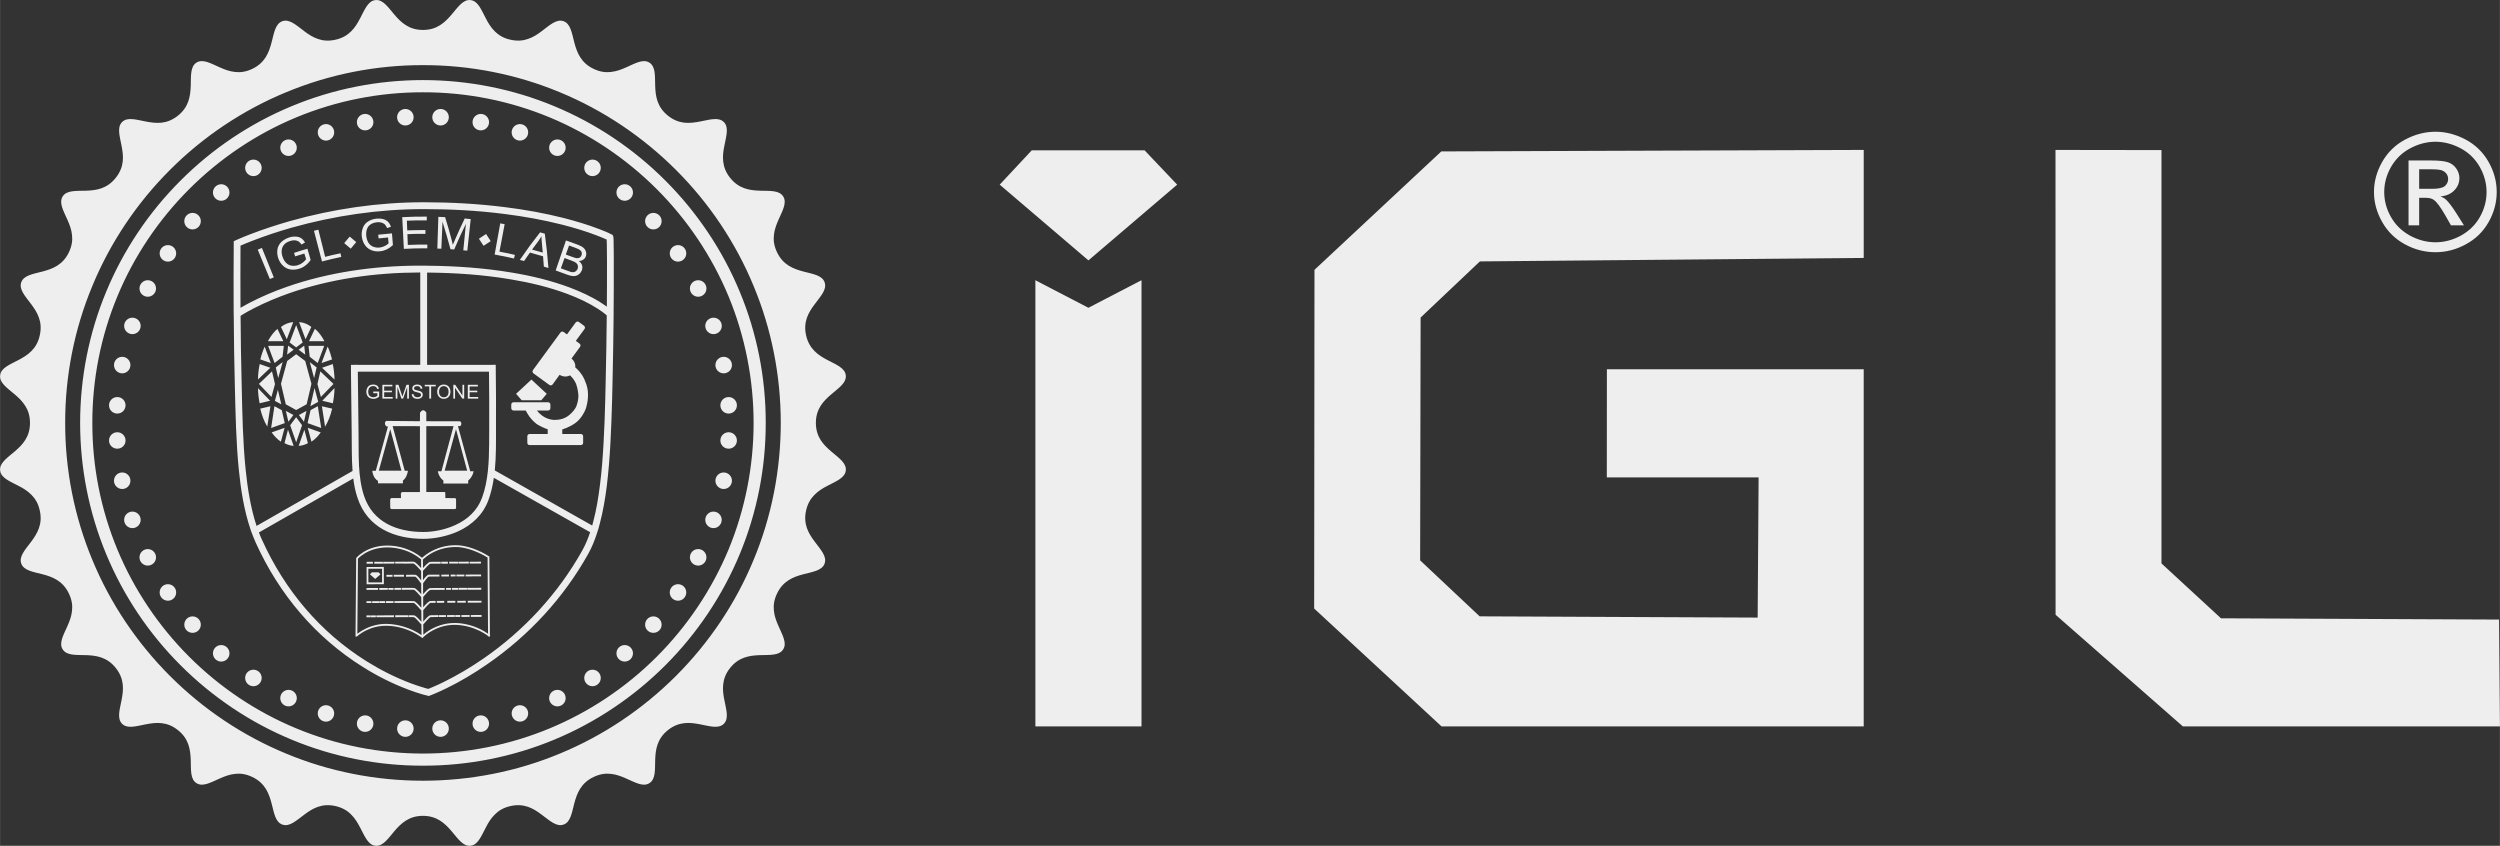 <?xml version="1.0" encoding="UTF-8"?>
<!DOCTYPE svg PUBLIC "-//W3C//DTD SVG 1.1//EN" "http://www.w3.org/Graphics/SVG/1.1/DTD/svg11.dtd">
<!-- Creator: CorelDRAW X7 -->
<svg xmlns="http://www.w3.org/2000/svg" xml:space="preserve" width="61.568mm" height="20.83mm" version="1.1" style="shape-rendering:geometricPrecision; text-rendering:geometricPrecision; image-rendering:optimizeQuality; fill-rule:evenodd; clip-rule:evenodd"
viewBox="0 0 31752 10743"
 xmlns:xlink="http://www.w3.org/1999/xlink">
 <rect x="0" y="0" width="31752" height="10743" fill="#333333" stroke="none"/>
 <defs>
  <style type="text/css">
   <![CDATA[
    .fil0 {fill:#EEEEEF}
   ]]>
  </style>
 </defs>
 <g id="图层_x0020_1">
  <path class="fil0" d="M9166 6603l0 0c0,58 -47,105 -105,105 -57,0 -104,-47 -104,-105 0,-58 47,-105 104,-105 58,0 105,47 105,105zm130 -497l0 0c0,58 -47,105 -105,105 -58,0 -105,-47 -105,-105 0,-58 47,-105 105,-105 58,0 105,47 105,105zm63 -511l0 0c0,58 -47,104 -105,104 -58,0 -105,-46 -105,-104 0,-58 47,-105 105,-105 58,0 105,47 105,105zm0 -447l0 0c0,58 -47,105 -105,105 -58,0 -105,-47 -105,-105 0,-58 47,-105 105,-105 58,0 105,47 105,105zm-63 -511l0 0c0,58 -47,105 -105,105 -58,0 -105,-47 -105,-105 0,-58 47,-105 105,-105 58,0 105,47 105,105zm-129 -498l0 0c0,58 -47,105 -105,105 -58,0 -105,-47 -105,-105 0,-57 47,-104 105,-104 58,0 105,47 105,104zm-195 -475l0 0c0,58 -47,105 -105,105 -58,0 -105,-47 -105,-105 0,-58 47,-105 105,-105 58,0 105,47 105,105zm-256 -446l0 0c0,58 -47,105 -105,105 -58,0 -105,-47 -105,-105 0,-58 47,-105 105,-105 58,0 105,47 105,105zm-313 -409l0 0c0,58 -47,105 -105,105 -58,0 -105,-47 -105,-105 0,-58 47,-105 105,-105 58,0 105,47 105,105zm-364 -364l0 0c0,58 -47,105 -105,105 -58,0 -105,-47 -105,-105 0,-58 47,-105 105,-105 58,0 105,47 105,105zm-409 -313l0 0c0,58 -47,105 -105,105 -58,0 -105,-47 -105,-105 0,-58 47,-105 105,-105 58,0 105,47 105,105zm-446 -256l0 0c0,58 -47,105 -105,105 -58,0 -105,-47 -105,-105 0,-58 47,-105 105,-105 58,0 105,47 105,105zm-476 -195l0 0c0,58 -47,105 -105,105 -58,0 -105,-47 -105,-105 0,-58 47,-105 105,-105 58,0 105,47 105,105zm-497 -129l0 0c0,58 -47,104 -105,104 -58,0 -105,-46 -105,-104 0,-58 47,-105 105,-105 58,0 105,47 105,105zm-511 -63l0 0c0,58 -47,105 -105,105 -58,0 -105,-47 -105,-105 0,-58 47,-105 105,-105 58,0 105,47 105,105zm-447 0l0 0c0,58 -47,105 -105,105 -58,0 -105,-47 -105,-105 0,-58 47,-105 105,-105 58,0 105,47 105,105zm-511 63l0 0c0,58 -47,104 -105,104 -58,0 -105,-46 -105,-104 0,-58 47,-105 105,-105 58,0 105,47 105,105zm-498 129l0 0c0,58 -47,105 -104,105 -58,0 -105,-47 -105,-105 0,-58 47,-105 105,-105 57,0 104,47 104,105zm-475 195l0 0c0,58 -47,105 -105,105 -58,0 -105,-47 -105,-105 0,-58 47,-105 105,-105 58,0 105,47 105,105zm-446 256l0 0c0,58 -47,105 -105,105 -58,0 -105,-47 -105,-105 0,-58 47,-105 105,-105 58,0 105,47 105,105zm-409 313l0 0c0,58 -47,105 -105,105 -58,0 -105,-47 -105,-105 0,-58 47,-105 105,-105 58,0 105,47 105,105zm-364 364l0 0c0,58 -47,105 -105,105 -58,0 -105,-47 -105,-105 0,-58 47,-105 105,-105 58,0 105,47 105,105zm-313 409l0 0c0,58 -47,105 -105,105 -58,0 -105,-47 -105,-105 0,-58 47,-105 105,-105 58,0 105,47 105,105zm-256 446l0 0c0,58 -47,105 -105,105 -58,0 -105,-47 -105,-105 0,-58 47,-105 105,-105 58,0 105,47 105,105zm-195 475l0 0c0,58 -47,105 -105,105 -58,0 -105,-47 -105,-105 0,-57 47,-104 105,-104 58,0 105,47 105,104zm-130 498l0 0c0,58 -47,105 -104,105 -58,0 -105,-47 -105,-105 0,-58 47,-105 105,-105 57,0 104,47 104,105zm-62 511l0 0c0,58 -47,105 -105,105 -58,0 -105,-47 -105,-105 0,-58 47,-105 105,-105 58,0 105,47 105,105zm0 447l0 0c0,58 -47,104 -105,104 -58,0 -105,-46 -105,-104 0,-58 47,-105 105,-105 58,0 105,47 105,105zm62 511l0 0c0,58 -47,105 -104,105 -58,0 -105,-47 -105,-105 0,-58 47,-105 105,-105 57,0 104,47 104,105zm130 497l0 0c0,58 -47,105 -105,105 -58,0 -105,-47 -105,-105 0,-58 47,-105 105,-105 58,0 105,47 105,105zm195 476l0 0c0,58 -47,105 -105,105 -58,0 -105,-47 -105,-105 0,-58 47,-105 105,-105 58,0 105,47 105,105zm256 446l0 0c0,58 -47,105 -105,105 -58,0 -105,-47 -105,-105 0,-58 47,-105 105,-105 58,0 105,47 105,105zm313 409l0 0c0,58 -47,104 -105,104 -58,0 -105,-46 -105,-104 0,-58 47,-105 105,-105 58,0 105,47 105,105zm364 364l0 0c0,58 -47,105 -105,105 -58,0 -105,-47 -105,-105 0,-58 47,-105 105,-105 58,0 105,47 105,105zm409 313l0 0c0,58 -47,105 -105,105 -58,0 -105,-47 -105,-105 0,-58 47,-105 105,-105 58,0 105,47 105,105zm446 256l0 0c0,58 -47,105 -105,105 -58,0 -105,-47 -105,-105 0,-58 47,-105 105,-105 58,0 105,47 105,105zm475 194l0 0c0,58 -47,105 -104,105 -58,0 -105,-47 -105,-105 0,-57 47,-104 105,-104 57,0 104,47 104,104zm498 130l0 0c0,58 -47,105 -105,105 -58,0 -105,-47 -105,-105 0,-58 47,-105 105,-105 58,0 105,47 105,105zm511 63l0 0c0,58 -47,105 -105,105 -58,0 -105,-47 -105,-105 0,-58 47,-105 105,-105 58,0 105,47 105,105zm447 0l0 0c0,58 -47,105 -105,105 -58,0 -105,-47 -105,-105 0,-58 47,-105 105,-105 58,0 105,47 105,105zm511 -63l0 0c0,58 -47,105 -105,105 -58,0 -105,-47 -105,-105 0,-58 47,-105 105,-105 58,0 105,47 105,105zm497 -130l0 0c0,58 -47,105 -105,105 -58,0 -105,-47 -105,-105 0,-57 47,-104 105,-104 58,0 105,47 105,104zm476 -194l0 0c0,58 -47,105 -105,105 -58,0 -105,-47 -105,-105 0,-58 47,-105 105,-105 58,0 105,47 105,105zm446 -256l0 0c0,58 -47,105 -105,105 -58,0 -105,-47 -105,-105 0,-58 47,-105 105,-105 58,0 105,47 105,105zm409 -313l0 0c0,58 -47,105 -105,105 -58,0 -105,-47 -105,-105 0,-58 47,-105 105,-105 58,0 105,47 105,105zm364 -364l0 0c0,58 -47,104 -105,104 -58,0 -105,-46 -105,-104 0,-58 47,-105 105,-105 58,0 105,47 105,105zm313 -409l0 0c0,58 -47,105 -105,105 -58,0 -105,-47 -105,-105 0,-58 47,-105 105,-105 58,0 105,47 105,105zm256 -446l0 0c0,58 -47,105 -105,105 -58,0 -105,-47 -105,-105 0,-58 47,-105 105,-105 58,0 105,47 105,105zm-2028 -2077l0 0 -70 82 -248 0 -72 -82 195 -181 195 181zm-3889 -990l0 0c2,294 6,588 14,883 8,355 14,713 50,1067 24,236 63,487 139,718l1219 -698c-13,-166 -8,-333 -11,-500 -3,-253 -6,-507 -9,-761l0 0 0 -43 0 -44 0 0 0 0 43 0 44 -1 0 1 793 0 0 -1173 -9 0c-559,1 -1130,80 -1660,265 -152,54 -303,117 -447,191 -55,29 -114,60 -166,95zm3155 709l0 0c3,233 4,467 3,701 -1,73 0,146 -1,220 -2,223 -12,466 -89,677 -60,165 -184,279 -341,350 -122,56 -271,88 -405,88 -332,0 -641,-120 -754,-459 -41,-124 -57,-256 -64,-387 -7,-143 -3,-287 -6,-430 -3,-253 -6,-507 -9,-760l1666 0zm-3242 -715l0 0c2,297 6,594 14,891 9,357 15,717 51,1073 25,249 66,512 148,754l13 37c17,45 35,90 54,133 296,652 755,1200 1363,1579 181,114 376,212 577,287 58,22 117,42 176,59 23,7 46,13 69,18l12 3 12 -4c20,-7 40,-16 60,-24 52,-22 104,-46 155,-71 179,-87 352,-191 515,-304 529,-364 971,-842 1284,-1403 49,-87 86,-182 116,-278l12 -37c7,-23 13,-46 19,-70 41,-155 68,-315 88,-474 22,-178 36,-357 46,-536 10,-188 17,-376 22,-565 2,-72 3,-143 5,-215 7,-283 11,-565 14,-848l0 -40c2,-224 3,-449 2,-673 0,-68 0,-137 -2,-205 0,-19 1,-78 -6,-95l-7 -14 -14 -7c-49,-26 -104,-47 -155,-67 -146,-56 -297,-101 -448,-140 -244,-62 -493,-107 -743,-138 -345,-44 -694,-63 -1041,-63 -572,0 -1149,84 -1700,240 -168,48 -336,103 -500,166 -59,23 -120,47 -177,73l-34 16 0 38c-3,288 -2,577 -1,865l1 39zm86 -96l0 0c-1,-263 -2,-527 0,-790 52,-23 105,-44 157,-64 161,-62 326,-117 492,-164 543,-153 1112,-236 1676,-236 344,0 689,18 1030,62 246,31 492,75 732,136 148,38 296,82 439,137 41,16 85,33 125,52 0,2 0,4 0,6 1,20 1,41 2,61 1,68 1,137 2,206 0,193 0,386 -2,579 -23,-17 -47,-33 -69,-47 -124,-80 -264,-144 -402,-196 -235,-88 -484,-148 -731,-189 -355,-60 -720,-85 -1081,-88l0 -1 -87 0 -9 0c-569,1 -1150,82 -1688,270 -157,55 -312,120 -459,196 -42,22 -85,45 -127,70zm4652 96l0 0c-34,-31 -78,-61 -115,-85 -119,-77 -253,-138 -386,-188 -229,-86 -473,-144 -714,-184 -351,-60 -711,-84 -1067,-87l0 1172 828 0 44 -1 0 1 0 0 0 43c4,248 4,497 3,745 0,184 3,370 -15,553l1237 700c5,-16 9,-32 13,-48 40,-151 66,-308 85,-463 23,-176 36,-353 46,-530 11,-187 17,-375 22,-562 2,-72 3,-144 5,-215 7,-283 11,-567 14,-851zm-211 2754l0 0 -1223 -691c-14,95 -35,189 -68,280 -68,187 -208,318 -386,400 -133,60 -295,95 -441,95 -370,0 -711,-142 -836,-518 -28,-81 -44,-165 -55,-249l-1198 686c12,32 25,64 40,95 288,636 735,1171 1329,1542 176,110 366,206 561,279 56,21 113,40 170,57 17,5 34,10 51,14 15,-6 30,-12 44,-18 51,-21 101,-45 151,-69 175,-86 344,-187 504,-297 517,-357 950,-825 1257,-1374 41,-73 73,-151 100,-232zm-2957 1320l0 0 -7 6 -10 0 -6 0 0 -7 0 -9 8 -972 0 -10 7 -8c24,-27 63,-55 93,-73 88,-53 190,-77 292,-78 153,-1 312,50 432,146 4,3 9,7 13,10 4,-3 8,-7 11,-10 46,-40 101,-73 156,-97 94,-41 194,-58 296,-52 25,2 50,5 74,10 75,15 149,43 217,76 31,16 64,33 93,52l8 5 0 10 7 988 5 3 -5 6 0 8 -6 0 -4 5 -6 -5 -7 0 0 -6c-32,-25 -75,-49 -109,-66 -92,-44 -192,-71 -294,-75 -93,-4 -184,15 -267,54 -50,23 -100,54 -141,91 -4,4 -8,7 -12,11l-7 8 -4 4 -5 -4 -7 -5c-6,-5 -12,-9 -18,-13 -122,-83 -278,-134 -426,-135 -89,-1 -176,19 -257,58 -39,19 -81,45 -114,74zm160 -785l0 0 24 -26 86 0 24 26 -67 58 -67 -58zm-20 -71l0 0 174 0 0 173 -174 0 0 -173zm-140 825l0 0 8 -953c23,-25 61,-52 89,-69 85,-50 182,-73 280,-74 148,-1 302,48 418,140 5,4 10,8 15,12l0 110c-28,-31 -74,-79 -93,-80 -17,-2 -36,-1 -53,-1 -18,0 -36,1 -54,1l-6 0 0 -1 -124 1 0 23 118 0 0 1 12 0c18,-1 36,-1 54,-1 16,0 35,-1 51,0 14,4 71,65 91,88l4 7 1 119c-22,-30 -55,-70 -73,-71 -17,-2 -36,-1 -53,-1 -18,0 -36,1 -54,1l-12 0 0 24 12 0c18,-1 36,-1 54,-1 16,0 35,-1 51,0 13,4 55,61 71,83l4 7 1 134c-28,-32 -72,-79 -91,-80 -8,-1 -18,-1 -27,-1 -14,0 -29,0 -44,0 -24,0 -48,0 -72,0l-12 0 0 24 12 0c24,0 48,-1 72,-1 15,0 29,0 44,0 8,0 17,0 25,1 14,4 68,63 89,88l4 10 1 130c-28,-32 -74,-82 -94,-84 -13,-1 -29,-1 -42,-1 -25,0 -51,0 -76,0 -40,0 -79,1 -118,1l-12 0 0 23 12 0c39,0 79,0 118,0 25,0 51,-1 76,0 13,0 28,-1 40,0 15,4 81,79 95,95l1 2 1 142c-28,-31 -73,-80 -92,-81 -21,-2 -44,-2 -65,-1l-8 0 0 23 9 0c20,0 42,-1 62,1 14,4 69,65 89,89l1 1c2,2 3,3 4,4l1 134 -4 -3c-127,-86 -287,-138 -440,-140 -93,-1 -183,20 -267,61 -35,17 -72,39 -104,64zm336 -233l0 0 129 -1 0 24 -127 0 -97 0 0 -23 95 0zm1 -396l0 0 -219 1 -1 -219 219 -1 1 219zm-219 -284l0 0 80 0 0 23 -80 1 0 -24zm97 0l0 0 110 0 0 23 -110 0 0 -23zm113 0l0 0 143 -1 0 23 -143 1 0 -23zm134 165l0 0 131 0 0 23 -131 0 0 -23zm-93 1l0 0 78 -1 0 24 -78 0 0 -23zm-254 515l0 0 50 -1 0 24 -49 0 -1 -23zm366 -2l0 0 163 0 0 23 -163 1 0 -24zm-313 1l0 0 67 0 0 24 -67 0 0 -24zm-52 -180l0 0 63 0 0 23 -63 0 0 -23zm162 -1l0 0 75 0 0 24 -75 0 0 -24zm85 0l0 0 97 0 0 23 -97 1 0 -24zm-175 1l0 0 87 0 0 23 -87 0 0 -23zm-72 -167l0 0 147 -1 0 24 -147 0 0 -23zm162 -1l0 0 109 0 0 23 -108 1 -1 -24zm116 0l0 0 66 0 1 23 -67 0 0 -23zm77 0l0 0 87 -1 0 24 -87 0 0 -23zm1183 -386l0 0 6 967c-30,-22 -67,-42 -98,-58 -95,-46 -198,-73 -303,-78 -97,-3 -191,16 -278,57 -51,23 -101,54 -143,91l-1 -131c1,-1 2,-1 3,-2 19,-23 75,-86 89,-90 14,-1 30,-1 44,-1 16,0 32,0 48,0l8 0 0 -24 -8 0c-16,0 -32,0 -48,1 -15,0 -32,-1 -47,1 -19,1 -61,48 -89,79l0 -145c16,-20 76,-88 91,-92 16,-1 37,-1 54,0l12 0 0 -24 -11 0c-19,0 -40,-1 -58,1 -19,2 -62,48 -89,79l0 -130 3 -4c18,-22 71,-82 85,-86 10,-1 21,-1 31,-1 18,0 37,0 55,0 29,0 59,0 88,0l12 0 0 -24 -12 0c-29,0 -59,0 -88,0 -19,0 -37,1 -56,1 -10,0 -22,0 -32,1 -19,2 -60,46 -87,77l0 -135 1 -5c11,-17 57,-79 71,-83 6,-1 15,-1 22,-1 13,0 25,0 38,0 21,0 43,0 64,0l12 0 0 -24 -12 0c-21,0 -43,0 -64,0 -13,0 -26,0 -38,0 -8,1 -17,1 -25,1 -18,2 -49,40 -70,69l0 -119c13,-15 77,-86 92,-90 7,-1 15,0 22,-1 12,0 25,0 37,0 21,0 41,0 62,0l12 0 0 -23 -12 0c-21,0 -41,0 -62,0 -20,0 -42,-1 -61,1 -19,2 -64,48 -90,78l-1 -108c5,-5 10,-10 16,-14 43,-39 96,-71 149,-94 90,-39 187,-55 286,-50 24,2 47,5 71,10 72,14 144,42 211,74 29,15 60,31 88,49zm-588 53l0 0 84 0 0 24 -84 0 0 -24zm100 0l0 0 115 0 0 23 -115 0 0 -23zm119 0l0 0 131 -1 0 24 -131 0 0 -23zm141 0l0 0 144 -1 0 24 -144 0 0 -23zm-359 164l0 0 97 -1 0 24 -97 0 0 -23zm118 -1l0 0 63 0 0 23 -63 1 0 -24zm73 0l0 0 102 0 0 23 -102 0 0 -23zm117 0l0 0 197 -1 0 23 -197 1 0 -23zm-340 515l0 0 91 0 1 23 -92 1 0 -24zm104 0l0 0 98 -1 1 24 -99 0 0 -23zm183 -1l0 0 105 0 0 23 -105 1 0 -24zm-79 0l0 0 64 0 0 24 -64 0 0 -24zm198 0l0 0 137 -1 0 24 -137 0 0 -23zm-432 -179l0 0 94 -1 0 24 -94 0 0 -23zm134 -1l0 0 102 0 0 23 -102 1 0 -24zm126 0l0 0 108 -1 1 24 -109 0 0 -23zm133 -1l0 0 175 0 0 23 -175 1 0 -24zm-275 -163l0 0 63 0 0 23 -63 0 0 -23zm74 0l0 0 82 -1 0 24 -82 0 0 -23zm88 -1l0 0 103 0 1 23 -104 1 0 -24zm107 0l0 0 178 -1 0 24 -178 0 0 -23zm148 -4435l0 0 91 -60 59 91 -91 59 -59 -90zm-1711 56l0 0 70 -83 83 70 -70 83 -83 -70zm-136 1788l0 0 -160 166 -44 -164 37 -161 167 159zm-442 -434l0 0 70 -52 13 114 -83 -62zm228 225l0 0 -32 136 -55 -204 87 68zm-260 -255l0 0 -83 -62 83 -221 83 221 -83 62zm280 691l0 0 -2 2 -98 54 53 -231 47 175zm-87 -951l0 0 -74 157 -82 -218c56,3 109,25 156,61zm166 182l0 0 -196 0 75 -158c47,40 88,93 121,158zm97 231l0 0 -134 46 78 -209c23,49 41,104 56,163zm-100 -172l0 0 -82 218 -102 -80 -15 -138 199 0zm-471 111l0 0 13 -114 70 52 -83 62zm80 767l0 0 -64 86 -32 -138 96 52zm166 -52l0 0 -32 138 -64 -86 96 -52zm63 -344l0 0 -61 260 -133 73 -132 -73 -61 -260 79 -290 114 -86 115 86 79 290zm-351 -482l0 0 -16 138 -101 80 -82 -218 199 0zm-32 742l0 0 -79 -42 -2 -2 38 -140 43 184zm-125 -93l0 0 -159 -166 166 -159 38 161 -45 164zm142 -443l0 0 -56 204 -31 -136 87 -68zm659 222l0 0 -158 -150 136 -47c13,62 21,128 22,197zm-635 807l0 0 44 -170 72 205c-41,-2 -80,-14 -116,-35zm342 -18l0 0 -47 -176 165 58c-35,50 -75,90 -118,118zm-194 -311l0 0 75 102 -75 217 -76 -217 76 -102zm32 364l0 0 72 -205 45 171c-37,20 -76,32 -117,34zm434 -541l0 0 -134 -32 155 -161c-1,67 -9,132 -21,193zm-283 87l0 0 92 -50 43 277 -173 -62 38 -165zm184 211l0 0 -40 -260 130 30c-20,87 -51,165 -90,230zm-550 -211l0 0 38 165 -173 62 42 -277 93 50zm-217 -806l0 0 78 208 -133 -46c14,-58 33,-113 55,-162zm162 -226l0 0 75 157 -196 0c34,-64 75,-118 121,-157zm-225 447l0 0 135 47 -157 149c1,-68 9,-134 22,-196zm-22 306l0 0 154 160 -133 32c-12,-61 -20,-125 -21,-192zm448 -839l0 0 -82 218 -74 -156c47,-37 100,-58 156,-62zm-274 1401l0 0 164 -58 -47 176c-43,-29 -83,-69 -117,-118zm-145 -302l0 0 129 -30 -40 258c-39,-64 -69,-142 -89,-228zm2667 796l0 0 43 0c-17,82 -69,117 -69,117l0 38 -315 0 0 -38c-58,-39 -71,-117 -71,-117l46 0 154 -574 -346 0 0 837 229 0c18,1 12,23 12,23l1 54 122 1c12,1 14,15 14,15 0,0 0,90 0,108 -1,18 -19,16 -19,16 0,0 -785,1 -799,0 -14,0 -18,-15 -18,-15 0,0 -1,-86 -1,-101 0,-16 13,-24 13,-24l124 0 -1 -59c2,-13 17,-17 18,-17l224 0 0 -837 -347 -1 154 567 41 1c-17,98 -64,123 -64,123l0 36 -317 0 1 -30c-68,-40 -73,-129 -73,-129l44 0 155 -563 -15 0c0,0 -22,-9 -23,-37 -2,-28 18,-34 18,-34l426 4 1 -107c0,0 16,-32 40,-32 26,0 40,31 40,31l0 108 426 1c0,0 19,4 19,30 0,27 -18,31 -18,31l-25 0 156 574zm-874 -8l0 0 -287 0 145 -527 142 527zm549 0l0 0 286 0 -142 -527 -144 527zm-2220 -2434l0 0c-62,-149 -93,-224 -154,-373 21,-9 32,-13 53,-22 61,150 91,225 151,374 -20,8 -30,12 -50,21zm321 -288l0 0c-5,-17 -9,-26 -14,-44 67,-23 102,-33 170,-53 16,57 25,86 41,143 -19,28 -41,51 -65,69 -23,18 -49,32 -77,41 -38,12 -74,16 -111,11 -36,-5 -68,-20 -95,-45 -27,-24 -47,-54 -61,-91 -14,-37 -18,-75 -14,-113 5,-38 21,-70 47,-97 26,-26 60,-46 101,-60 30,-10 59,-14 86,-12 27,1 50,8 68,20 19,12 35,30 50,54 -18,11 -27,17 -45,27 -12,-17 -24,-30 -37,-39 -13,-8 -28,-13 -48,-15 -19,-1 -39,2 -60,9 -25,8 -45,18 -61,31 -15,14 -27,28 -34,43 -7,16 -11,31 -12,47 -2,27 2,54 12,82 12,34 28,60 48,78 20,19 44,30 70,33 27,3 53,1 78,-8 23,-7 43,-18 62,-33 18,-15 32,-29 40,-42 -9,-29 -13,-44 -22,-72 -47,14 -70,21 -117,36zm341 65l0 0c-41,-156 -61,-234 -102,-390 22,-6 33,-9 56,-14 34,138 51,207 86,345 78,-20 117,-29 195,-45 4,19 6,28 10,46 -99,21 -148,33 -245,58zm719 -293l0 0c-2,-19 -3,-28 -5,-47 70,-8 105,-11 175,-17 5,60 7,90 12,149 -25,23 -51,41 -77,54 -27,13 -54,21 -83,24 -39,5 -76,1 -110,-12 -34,-13 -62,-34 -83,-63 -21,-29 -35,-63 -41,-103 -6,-38 -3,-76 10,-112 12,-36 33,-65 64,-85 30,-21 67,-34 110,-39 31,-3 60,-1 86,6 26,7 46,18 62,34 15,16 28,37 37,63 -19,7 -29,11 -49,17 -8,-19 -17,-35 -28,-46 -10,-10 -25,-18 -43,-24 -18,-5 -38,-7 -60,-4 -26,3 -47,9 -65,19 -18,9 -32,21 -42,34 -10,14 -17,28 -21,44 -7,26 -9,53 -5,82 5,36 16,65 31,87 16,22 36,38 61,46 25,9 51,12 77,9 23,-3 45,-9 66,-20 22,-11 37,-22 48,-33 -3,-30 -4,-45 -7,-75 -48,4 -72,7 -120,12zm321 133l0 0c-9,-161 -13,-242 -21,-403 125,-6 187,-7 312,-7 0,19 0,29 0,48 -101,-1 -152,0 -253,4 2,49 3,74 5,123 93,-3 139,-4 231,-4 0,19 0,29 0,48 -91,-1 -137,0 -229,4 2,54 3,82 5,137 100,-4 149,-5 248,-4 0,19 0,28 0,47 -120,-1 -179,1 -298,7zm425 -4l0 0c5,-161 8,-242 13,-403 35,1 52,2 86,4 36,116 52,174 83,290 7,27 12,48 15,61 6,-14 15,-35 27,-63 47,-109 72,-163 124,-271 30,3 46,5 76,8 -17,160 -26,241 -43,401 -20,-2 -31,-3 -51,-5 13,-135 20,-202 33,-336 -63,129 -92,194 -149,326 -19,-2 -28,-3 -47,-4 -38,-140 -58,-210 -101,-349 -6,137 -9,206 -15,343 -20,-1 -31,-1 -51,-2zm728 76l0 0c28,-158 43,-238 71,-396 22,4 34,6 56,10 -26,140 -39,210 -66,349 79,15 118,23 196,41 -5,19 -7,28 -11,46 -98,-22 -147,-32 -246,-50zm320 68l0 0c98,-142 149,-212 257,-350 24,7 36,10 60,17 23,175 33,262 46,436 -23,-7 -35,-11 -58,-18 -4,-53 -6,-79 -10,-131 -66,-20 -100,-29 -166,-47 -31,42 -45,64 -75,107 -21,-6 -33,-9 -54,-14zm155 -131l0 0c30,-41 45,-61 76,-102 16,-22 31,-44 43,-68 0,23 3,53 6,89 5,48 7,72 11,119 -54,-16 -81,-23 -136,-38zm300 265l0 0c53,-152 79,-229 131,-381 63,21 93,33 155,56 31,12 55,25 71,41 15,14 25,32 29,52 5,20 3,39 -4,56 -6,16 -17,29 -32,39 -15,10 -33,16 -55,18 21,16 35,34 41,56 6,21 4,42 -5,64 -7,17 -17,32 -31,44 -14,12 -28,19 -42,23 -15,4 -31,4 -49,2 -18,-2 -39,-8 -64,-17 -58,-22 -87,-33 -145,-53zm129 -202l0 0c17,-46 25,-69 41,-115 33,12 49,17 82,30 29,11 49,20 59,29 11,8 17,18 20,30 3,12 2,24 -3,36 -5,14 -13,23 -23,29 -10,6 -23,8 -38,7 -11,-1 -28,-6 -52,-15 -34,-13 -51,-19 -86,-31zm-63 175l0 0c19,-52 29,-78 47,-131 37,14 55,20 91,34 26,10 44,19 56,28 11,10 19,21 22,35 3,13 2,26 -3,40 -5,12 -12,22 -21,29 -8,7 -18,11 -27,13 -10,2 -21,1 -34,-1 -7,-2 -18,-5 -35,-12 -38,-14 -57,-21 -96,-35zm-2383 1586l0 0 0 -21 75 0 0 66c-12,9 -23,16 -36,20 -12,5 -24,7 -37,7 -17,0 -33,-4 -47,-11 -14,-7 -25,-18 -32,-32 -7,-14 -11,-30 -11,-47 0,-17 4,-33 11,-48 7,-15 17,-26 31,-33 13,-8 29,-11 46,-11 13,0 24,2 35,6 10,4 18,10 24,17 6,8 10,17 13,29l-21 6c-3,-9 -6,-16 -10,-21 -4,-5 -9,-9 -16,-12 -8,-4 -16,-5 -25,-5 -10,0 -20,1 -27,5 -8,3 -14,7 -19,12 -5,6 -9,12 -11,18 -5,11 -7,23 -7,35 0,16 3,29 8,40 6,10 13,18 24,23 10,5 21,8 33,8 10,0 20,-2 29,-6 10,-4 17,-8 22,-12l0 -33 -52 0zm116 69l0 0 0 -176 127 0 0 21 -104 0 0 54 98 0 0 20 -98 0 0 60 108 0 0 21 -131 0zm169 0l0 0 0 -176 35 0 42 125c4,11 7,20 8,26 2,-7 5,-16 10,-28l42 -123 31 0 0 176 -22 0 0 -147 -52 147 -21 0 -51 -150 0 150 -22 0zm204 -56l0 0 22 -2c1,8 3,16 7,21 4,6 10,10 18,14 8,4 17,5 27,5 9,0 17,-1 24,-4 6,-2 11,-6 15,-10 3,-5 5,-10 5,-16 0,-5 -2,-10 -5,-14 -3,-4 -9,-8 -16,-11 -5,-1 -15,-4 -31,-8 -17,-4 -28,-8 -34,-11 -9,-5 -15,-10 -19,-17 -4,-6 -6,-13 -6,-22 0,-8 2,-17 7,-24 5,-8 13,-14 22,-18 10,-4 21,-6 33,-6 13,0 24,2 34,6 10,4 18,11 23,19 6,8 9,17 9,28l-22 1c-2,-11 -6,-19 -13,-25 -7,-6 -17,-9 -30,-9 -14,0 -25,3 -31,8 -7,5 -10,12 -10,19 0,6 2,11 7,16 5,4 16,8 35,12 19,4 32,8 39,11 10,5 18,11 23,18 5,8 7,16 7,25 0,10 -2,19 -8,27 -5,8 -13,15 -23,19 -10,5 -21,7 -34,7 -16,0 -29,-2 -40,-7 -11,-5 -19,-11 -25,-21 -6,-9 -10,-20 -10,-31zm223 56l0 0 23 0 0 -155 59 0 0 -21 -140 0 0 21 58 0 0 155zm100 -86l0 0c0,16 4,30 10,44 7,14 17,25 30,33 13,8 28,12 44,12 16,0 30,-4 43,-11 13,-7 24,-18 31,-32 7,-14 11,-30 11,-48 0,-17 -4,-33 -11,-47 -6,-14 -16,-25 -30,-33 -12,-7 -27,-11 -44,-11 -24,0 -45,8 -60,25 -16,16 -24,39 -24,68zm24 1l0 0c0,21 6,38 17,50 12,12 26,18 43,18 18,0 32,-6 44,-18 11,-13 17,-30 17,-53 0,-14 -3,-27 -8,-38 -4,-10 -12,-18 -21,-24 -9,-6 -20,-9 -31,-9 -17,0 -31,5 -43,17 -12,11 -18,30 -18,57zm181 85l0 0 22 0 0 -138 93 138 23 0 0 -176 -22 0 0 138 -92 -138 -24 0 0 176zm1549 -396l0 0c1,-4 1,-8 1,-13 0,-40 -19,-77 -49,-100l109 -149c9,-13 7,-31 -7,-41l-47 -35 111 -151c9,-13 6,-31 -7,-41l-64 -47c-13,-10 -32,-7 -42,6l-110 151 -42 -30c-13,-10 -32,-7 -41,6l-349 477c-10,13 -7,32 6,42l202 147c13,9 31,7 41,-6l89 -123c21,14 46,22 72,22 22,0 42,-5 60,-15 4,4 20,18 37,40 13,18 28,40 39,65 23,56 30,135 31,155 1,39 -13,113 -37,154 -22,39 -71,93 -127,122 -48,25 -95,29 -132,30 -29,2 -86,-8 -130,-32 -52,-28 -88,-70 -101,-87l142 0c16,0 29,-14 29,-30l0 -46c0,-16 -13,-29 -29,-29l-439 0c-16,0 -29,13 -29,29l0 46c0,16 13,30 29,30l155 0c7,13 23,44 45,75 33,46 85,94 112,108 25,13 70,39 122,55l0 60 -230 0c-16,0 -29,13 -29,29l0 83c0,16 13,29 29,29l651 0c16,0 29,-13 29,-29l0 -83c0,-16 -13,-29 -29,-29l-236 0 0 -58c3,-1 5,-2 5,-2 0,0 83,-23 162,-80 66,-47 116,-135 131,-179 27,-83 44,-199 10,-305 -15,-45 -34,-90 -57,-125 -38,-58 -81,-93 -86,-96zm-1365 396l0 0 132 0 0 -21 -109 0 0 -60 98 0 0 -20 -98 0 0 -54 105 0 0 -21 -128 0 0 176zm2509 -2770l0 0c-403,-404 -886,-727 -1412,-945 -526,-219 -1096,-331 -1667,-331 -570,0 -1140,112 -1666,331 -527,218 -1009,541 -1412,945 -404,403 -727,885 -945,1412 -219,526 -331,1096 -331,1666 0,571 112,1140 331,1667 218,526 541,1009 945,1412 403,403 885,727 1412,945 526,219 1096,331 1666,330 571,1 1140,-111 1667,-330 526,-218 1009,-542 1412,-945 403,-403 727,-886 945,-1412 219,-527 331,-1096 330,-1667 1,-570 -111,-1140 -330,-1666 -218,-527 -542,-1009 -945,-1412zm803 4686l0 0c210,-508 318,-1057 318,-1608 0,-550 -108,-1099 -318,-1607 -211,-508 -523,-973 -912,-1362 -389,-389 -855,-702 -1362,-912 -508,-211 -1057,-319 -1608,-318 -551,-1 -1099,107 -1607,318 -508,210 -973,523 -1362,912 -389,389 -702,854 -912,1362 -211,508 -319,1057 -318,1607 -1,551 107,1100 318,1608 210,507 523,973 912,1362 389,389 854,701 1362,911 508,211 1056,319 1607,319 551,0 1100,-108 1608,-319 507,-210 973,-522 1362,-911 389,-389 701,-855 912,-1362zm1304 -1245l0 0c-49,-42 -98,-88 -135,-146 -36,-58 -60,-127 -60,-217 0,-89 24,-158 60,-216 37,-58 86,-105 135,-146 97,-83 195,-147 185,-242 -11,-94 -121,-135 -234,-195 -57,-30 -115,-64 -163,-113 -48,-48 -87,-111 -107,-198 -20,-88 -12,-160 10,-225 23,-65 60,-121 99,-172 76,-103 158,-188 126,-278 -31,-90 -147,-105 -272,-138 -124,-33 -255,-82 -332,-243 -39,-81 -48,-153 -40,-221 7,-68 31,-131 57,-190 51,-117 112,-218 61,-299 -50,-80 -167,-69 -295,-73 -129,-4 -268,-23 -379,-163 -56,-70 -80,-139 -88,-207 -8,-67 1,-134 14,-197 24,-126 61,-238 -6,-305 -68,-67 -179,-30 -305,-6 -63,12 -130,21 -198,14 -68,-8 -137,-33 -207,-89 -139,-111 -158,-249 -162,-378 -4,-128 7,-245 -74,-296 -80,-50 -181,10 -298,62 -59,26 -122,50 -190,57 -68,8 -141,-1 -221,-40 -162,-77 -210,-208 -244,-333 -32,-124 -48,-240 -137,-272 -90,-31 -175,50 -278,127 -51,39 -107,76 -172,98 -65,23 -138,30 -225,10 -88,-19 -150,-58 -198,-106 -49,-48 -84,-106 -113,-163 -60,-113 -101,-224 -195,-234 -95,-11 -159,88 -242,185 -42,49 -88,98 -146,134 -58,37 -127,60 -217,60 -89,0 -158,-23 -216,-60 -58,-36 -105,-85 -146,-134 -83,-97 -147,-196 -242,-185 -94,10 -135,121 -195,234 -30,57 -64,115 -113,163 -48,48 -111,87 -198,106 -88,20 -161,13 -225,-10 -65,-22 -121,-59 -172,-98 -103,-77 -188,-158 -278,-127 -90,32 -105,148 -138,272 -33,125 -82,256 -243,333 -81,39 -153,48 -221,40 -68,-7 -131,-31 -190,-57 -117,-52 -218,-112 -299,-62 -80,51 -69,168 -73,296 -5,129 -23,267 -163,378 -70,56 -139,81 -207,89 -68,7 -134,-2 -197,-14 -126,-24 -238,-61 -305,6 -67,67 -30,179 -6,305 12,63 22,130 14,197 -8,68 -33,137 -89,207 -111,140 -249,159 -378,163 -128,4 -245,-7 -296,73 -50,81 10,182 62,299 26,59 50,122 57,190 8,68 -1,140 -40,221 -77,161 -208,210 -333,243 -124,33 -240,48 -272,138 -31,90 50,175 127,278 38,51 76,107 98,172 23,65 30,137 10,225 -19,87 -58,150 -106,198 -48,49 -106,83 -163,113 -114,60 -224,101 -234,195 -11,95 88,159 185,242 49,41 98,88 134,146 37,58 60,127 60,216 0,90 -23,159 -60,217 -36,58 -85,104 -134,146 -97,83 -196,147 -185,242 10,94 120,135 234,195 57,29 115,64 163,113 48,48 87,110 106,198 20,87 13,160 -10,225 -22,64 -60,121 -98,172 -77,103 -158,188 -127,278 32,89 148,105 272,137 125,33 256,82 333,244 39,80 48,153 40,221 -7,68 -31,131 -57,190 -52,117 -112,218 -62,298 51,81 168,70 296,74 129,4 267,23 378,162 56,70 81,139 89,207 8,68 -2,135 -14,198 -24,126 -61,237 6,305 67,67 179,30 305,6 63,-12 129,-22 197,-14 68,8 137,32 207,88 140,111 158,249 163,379 4,128 -7,244 73,295 81,51 182,-10 299,-61 59,-26 122,-50 190,-57 68,-8 140,1 221,40 161,77 210,208 243,332 33,124 48,241 138,272 90,32 175,-50 278,-126 51,-39 107,-76 172,-99 64,-22 137,-30 225,-10 87,20 150,58 198,107 49,48 83,106 113,163 60,113 101,223 195,234 95,10 159,-88 242,-186 41,-49 88,-97 146,-134 58,-36 127,-60 216,-60 90,0 159,24 217,60 58,37 104,85 146,134 83,98 147,196 242,186 94,-11 135,-121 195,-234 29,-57 64,-115 113,-163 48,-49 110,-87 198,-107 87,-20 160,-12 225,10 65,23 121,60 172,99 103,76 188,158 278,126 89,-31 105,-148 137,-272 34,-124 82,-255 244,-332 80,-39 153,-48 221,-40 68,7 131,31 190,57 117,51 218,112 298,61 81,-51 70,-167 74,-295 4,-130 23,-268 162,-379 70,-56 139,-80 207,-88 68,-8 135,2 198,14 126,24 237,61 305,-6 67,-68 30,-179 6,-305 -13,-63 -22,-130 -14,-198 8,-68 32,-137 88,-207 111,-139 250,-158 379,-162 128,-4 245,7 295,-74 51,-80 -10,-181 -61,-298 -26,-59 -50,-122 -57,-190 -8,-68 1,-141 40,-221 77,-162 208,-211 332,-244 124,-32 241,-48 272,-137 32,-90 -50,-175 -126,-278 -39,-51 -76,-108 -99,-172 -22,-65 -30,-138 -10,-225 20,-88 59,-150 107,-198 48,-49 106,-84 163,-113 113,-60 223,-101 234,-195 10,-95 -88,-159 -185,-242zm-986 1377l0 0c229,-550 345,-1145 345,-1740 0,-595 -116,-1190 -345,-1739 -227,-550 -565,-1054 -986,-1474 -421,-421 -924,-759 -1474,-986 -549,-229 -1145,-346 -1740,-345 -595,-1 -1190,116 -1739,345 -550,227 -1054,565 -1474,986 -421,420 -759,924 -986,1474 -229,549 -346,1144 -345,1739 -1,595 116,1190 345,1740 227,550 565,1053 986,1474 420,421 924,759 1474,986 549,229 1144,345 1739,345 595,0 1191,-116 1740,-345 550,-227 1053,-565 1474,-986 421,-421 759,-924 986,-1474zm14100 -5207l0 0 0 1372 -4875 44 -753 713 -6 3084 756 711 3531 16 12 -1781 -1928 0 1 -1373 3262 0 0 4536 -5362 0 -1618 -1497 4 -4302 1611 -1504 5365 -19zm2436 0l0 0 1 5904 1617 1418 4027 0 -12 -1357 -3531 -16 -756 -697 0 -5250 -1346 -2zm-12957 7322l0 0 0 -5667 674 350 674 -350 0 5667 -1348 0zm-453 -6881l0 0 407 -436 1433 0 414 436 -1127 962 -1127 -962zm18236 -672l0 0c130,0 258,33 383,99 124,66 221,161 291,283 70,123 104,251 104,384 0,132 -34,258 -102,380 -69,122 -165,216 -289,283 -123,68 -253,101 -387,101 -135,0 -265,-33 -389,-101 -123,-67 -219,-161 -288,-283 -69,-122 -104,-248 -104,-380 0,-133 35,-261 105,-384 70,-122 167,-217 292,-283 125,-66 253,-99 384,-99zm0 127l0 0c108,0 215,28 319,83 104,55 185,134 243,236 58,102 87,209 87,320 0,110 -28,216 -85,317 -57,101 -138,179 -241,236 -103,56 -211,85 -323,85 -113,0 -220,-29 -324,-85 -103,-57 -184,-135 -241,-236 -58,-101 -86,-207 -86,-317 0,-111 29,-218 87,-320 59,-102 140,-181 244,-236 104,-55 210,-83 320,-83zm-342 1062l0 0 0 -824 288 0c98,0 170,8 214,23 44,15 79,42 105,80 26,38 39,78 39,120 0,60 -22,113 -65,157 -44,45 -102,70 -175,76 30,12 54,26 72,43 34,33 75,87 124,163l102 162 -165 0 -74 -130c-59,-102 -106,-166 -142,-192 -25,-19 -61,-28 -108,-28l-80 0 0 350 -135 0zm135 -464l0 0 0 -248 154 0c66,0 111,5 136,14 24,10 43,24 57,43 14,20 21,41 21,66 0,37 -15,68 -43,91 -29,23 -82,34 -161,34l-164 0z"/>
 </g>
</svg>
